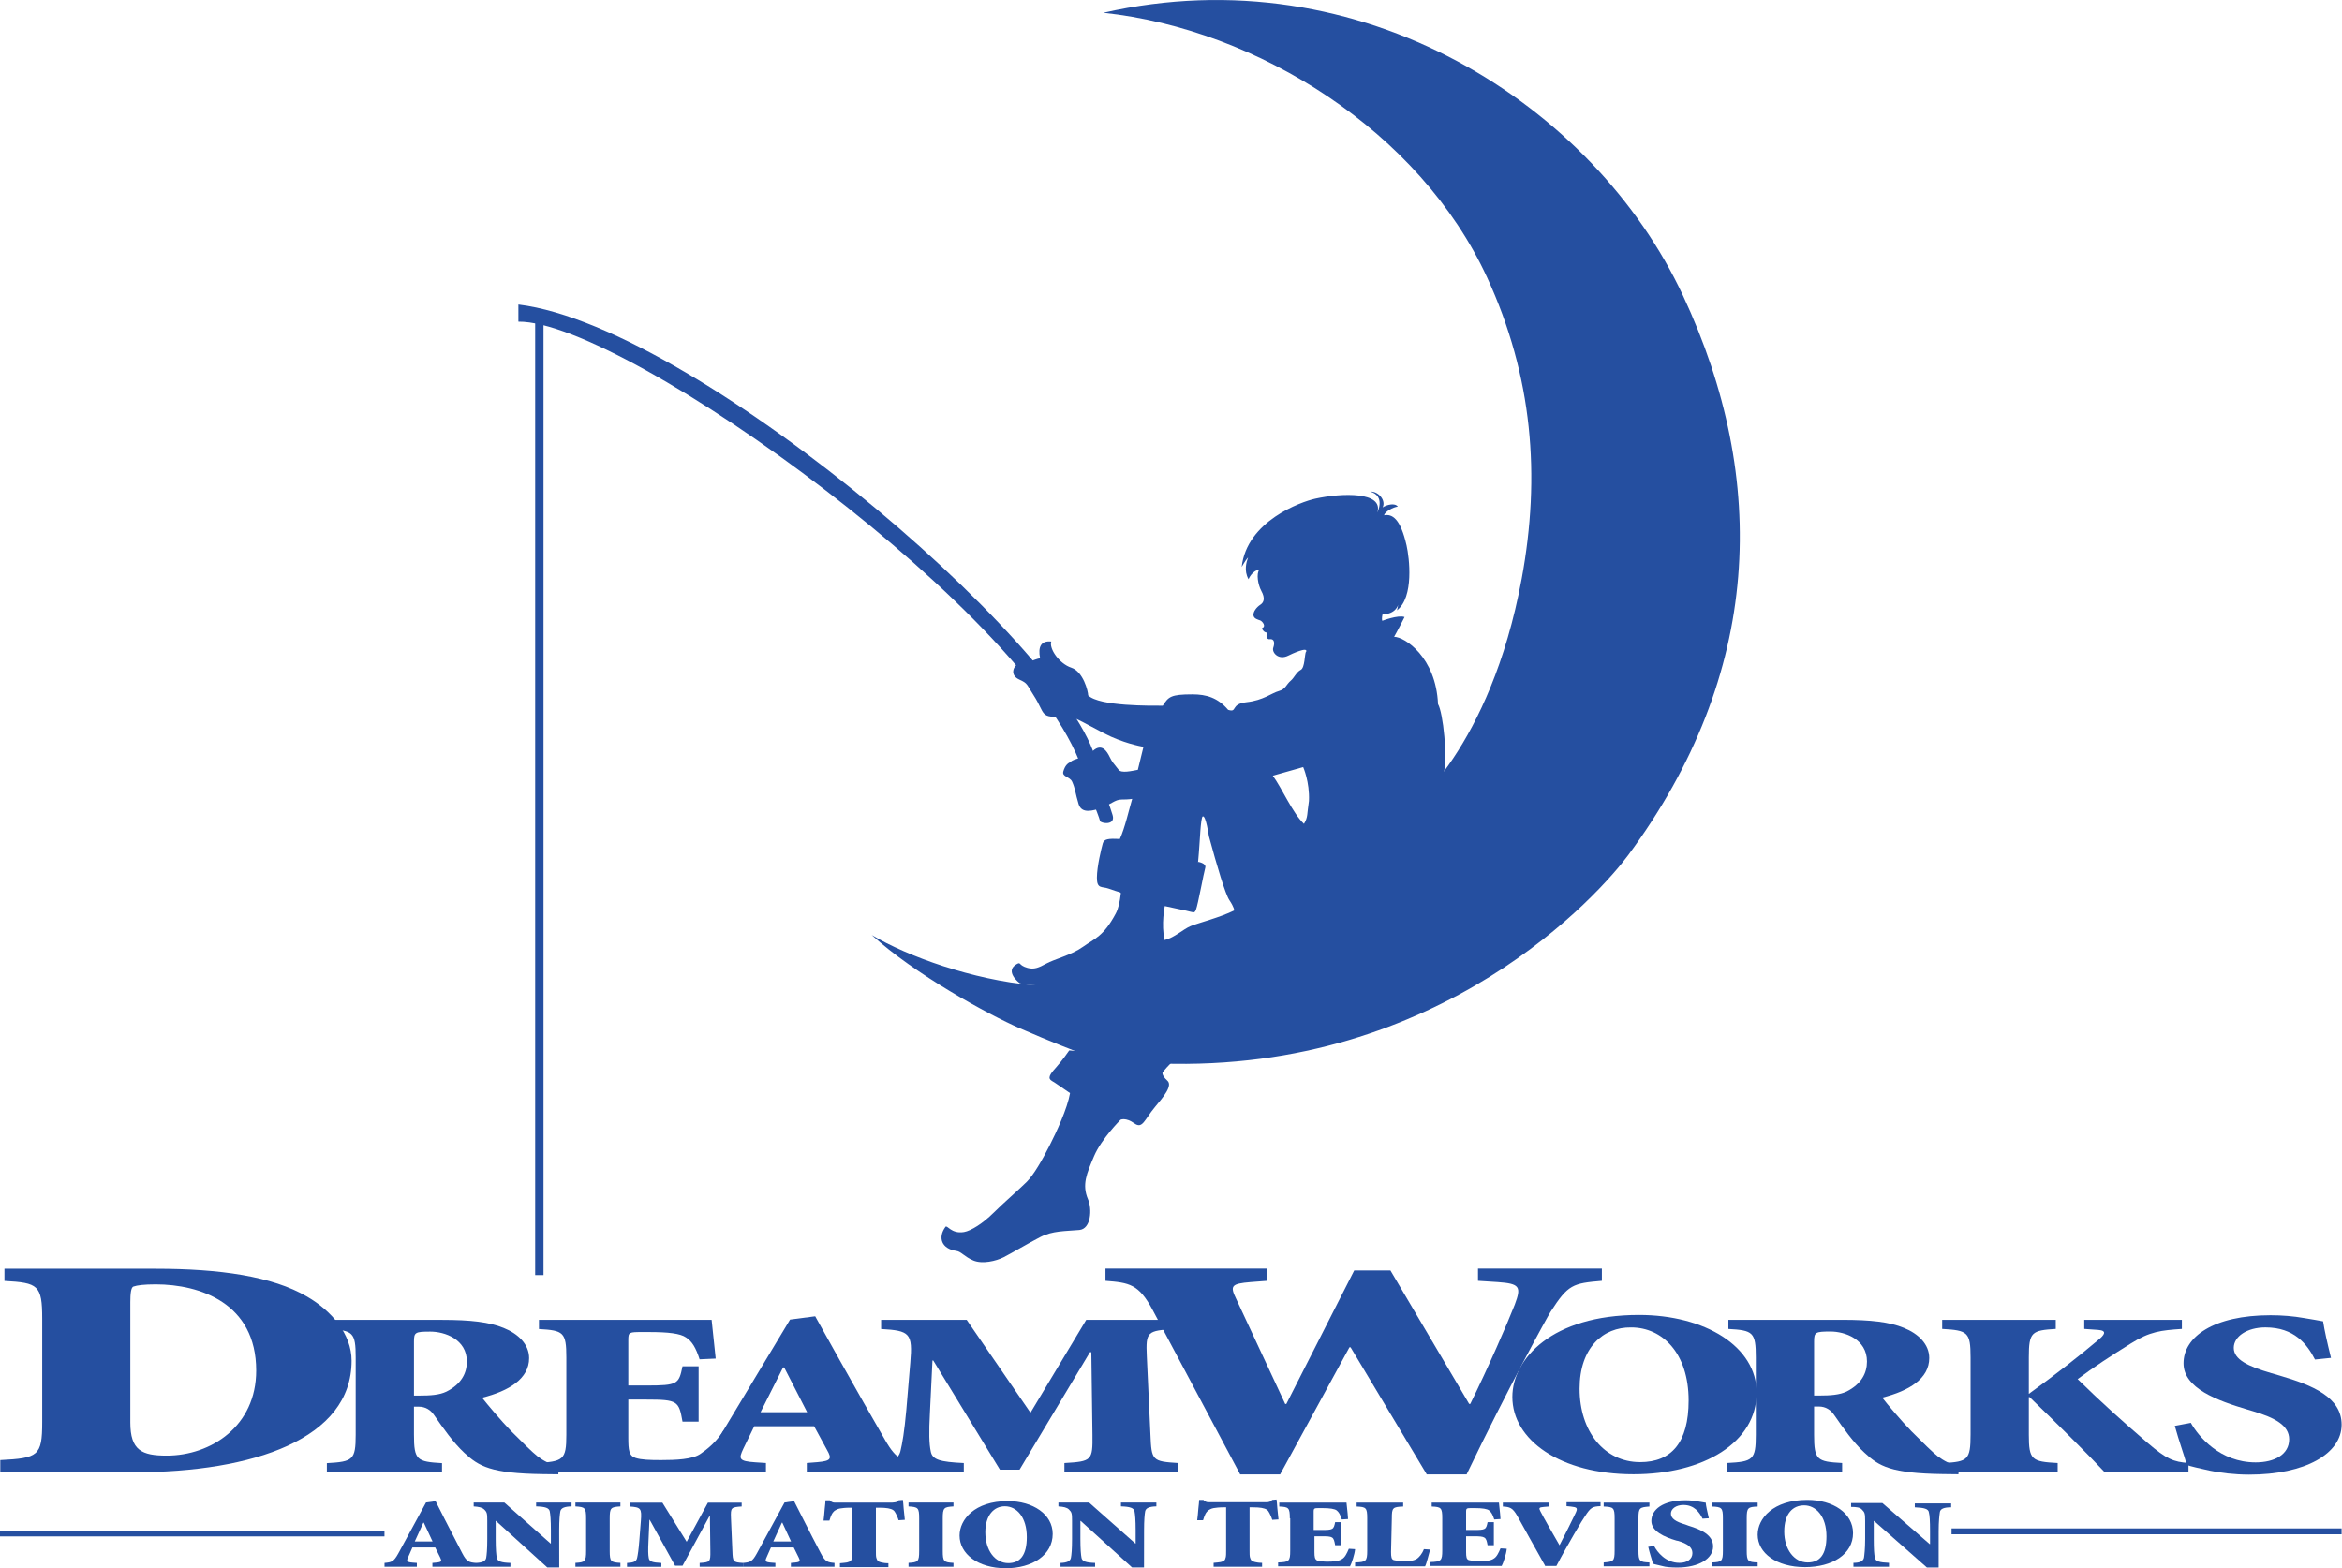 <?xml version="1.0" encoding="UTF-8" standalone="no"?>
<!-- Generator: Adobe Illustrator 19.2.1, SVG Export Plug-In . SVG Version: 6.00 Build 0)  -->

<svg
   xmlns:dc="http://purl.org/dc/elements/1.1/"
   xmlns:cc="http://creativecommons.org/ns#"
   xmlns:rdf="http://www.w3.org/1999/02/22-rdf-syntax-ns#"
   xmlns:svg="http://www.w3.org/2000/svg"
   xmlns="http://www.w3.org/2000/svg"
   xmlns:sodipodi="http://sodipodi.sourceforge.net/DTD/sodipodi-0.dtd"
   xmlns:inkscape="http://www.inkscape.org/namespaces/inkscape"
   version="1.1"
   id="svg2"
   inkscape:version="0.91 r13725"
   sodipodi:docname="DreamWorks_Animation_Television.svg"
   x="0px"
   y="0px"
   viewBox="0 0 599.2 401.3"
   style="enable-background:new 0 0 599.2 401.3;"
   xml:space="preserve"><defs
     id="defs47" /><style
     type="text/css"
     id="style3">
	.st0{fill:#254FA0;}
</style><sodipodi:namedview
     bordercolor="#666666"
     borderopacity="1.0"
     fit-margin-bottom="0"
     fit-margin-left="0"
     fit-margin-right="0"
     fit-margin-top="0"
     id="base"
     inkscape:current-layer="layer1"
     inkscape:cx="307.27064"
     inkscape:cy="14.367154"
     inkscape:document-units="px"
     inkscape:pageopacity="0.0"
     inkscape:pageshadow="2"
     inkscape:window-height="709"
     inkscape:window-maximized="1"
     inkscape:window-width="1366"
     inkscape:window-x="-8"
     inkscape:window-y="-8"
     inkscape:zoom="2"
     pagecolor="#ffffff"
     showgrid="false" /><g
     id="layer1"
     transform="translate(6.262,-681.552)"
     inkscape:groupmode="layer"
     inkscape:label="Layer 1"><g
       id="layer1-1"
       transform="translate(-44.447,274.911)"
       inkscape:label="Layer 1"><g
         id="g10"
         transform="matrix(1.25,0,0,-1.25,39.354,806.663)"><g
           id="g12"
           transform="scale(0.1,0.1)"><path
             id="path14"
             inkscape:connector-curvature="0"
             class="st0"
             d="M2179.1,1049.9c0,0-14.2-20.8-27.3-35.3      c-13.1-14.4-17.2-22-7.9-27.3c9.2-5.3,17.1-11.6,36.9-24.8c-5.4-31.4-27.7-79.5-42.3-108.2c-14.6-28.6-31.7-58.7-46.1-73.2      c-14.4-14.5-47.6-43.1-68.7-64.1c-21.1-21-45.5-36.4-60-38.9c-26.3-4.3-34.4,15.5-37.9,10.6c-16.2-22.2-7.7-45.1,22.4-49.2      c10-1.4,16.1-11.7,34.6-19.6c18.5-7.8,46.4-1.2,62,6.6c15.6,7.9,50.1,28.5,75.2,41.4c25.1,12.9,50.8,11.9,79.7,14.4      c24.1,2,26.6,42.8,17.9,62.8c-12.8,30.2-2.8,52.4,12.3,88.2c15.1,35.7,54.3,74.7,54.3,74.7s10.5,5.3,28.2-7.4      c16.9-12.2,20.4,7.3,42.2,33.4c17.7,21,36.6,43.8,25.5,53.9c-13.2,12.1-9.7,17.2-9.7,17.2s13.1,16.9,26.7,27.7L2179.1,1049.9" /><path
             id="path16"
             inkscape:connector-curvature="0"
             class="st0"
             d="M2874.2,1543.1c0,0,166.3,123.6,231,472.2      c39,210.6,22.6,414.4-70.8,617C2897,2930.4,2566,3140,2249.1,3174c528.6,119.9,1004.6-189.9,1186.3-578.9      c176.8-378.5,161.6-774.9-111.9-1145.1c-56.5-76.4-381.3-446.3-957.7-426.9c-40.7-7.2-141.3,12.8-172.4,24.7      c0,0-52.2,19.9-115.5,47.5c-64.2,27.9-215.1,110.5-303,190.8c73.7-43.8,205.9-91.6,331.2-102.8      C2185.1,1192.8,2599.2,1265.7,2874.2,1543.1" /><path
             id="path18"
             inkscape:connector-curvature="0"
             class="st0"
             d="M2664.1,1865.7c4.7,11.8-30-4.3-36.5-7.6      c-20.4-10.3-34.1,6.7-30.9,16c4,11.3,1.3,18.8-7.1,17.6c-6.9-1-8.4,8.2-4.6,13.4c-7,0-10.1,5.3-11.7,9c10.1,3.8,0.9,14.4-3.2,16      c-4.1,1.6-13.1,3.3-13.9,10.6c-0.8,7.3,6.6,16.7,14,21.5c7.4,4.8,10.4,13.3,2.1,28.4c-6.9,12.7-10.6,35.3-4.1,43.4      c-14.8-1.7-22.1-19.5-22.1-19.5c-9.9,17.8-4.1,35.7-0.9,44.5c-4.9-4.8-13.1-19.4-13.1-19.4c10.7,94,121.2,133.3,150.7,139.8      c54.7,12,140.2,14.6,127-28.4c0,0,17.3,34-14.7,42.9c18.1,0.8,32.8-19.4,25.4-32.4c9,5.7,25.5,9.7,31.1,1.6      c-9-0.9-27-10.5-27.9-17.8c16.4,3.2,33.3-6.4,45.9-61.6c5.7-25.1,15.6-106.2-19.7-132.9c0,0,1.6,4.8,2.5,11.3      c0,0-4.9-19.4-32-19.4c0,0-2.2-8.5-0.5-13.3c0,0,32.5,12.5,45.6,7.7c0,0-14.8-29.2-21.4-40.5c21.4,0,85.7-41.5,89.9-137.8      c9.9-16.2,21.3-109.8,9.9-151.9c-91-289.3-753.3-455.6-866.5-419.1c0,0-31.9,24.3-5.4,39c8.9,4.9,2.7-2.7,22-8      c12.8-3.5,22.5,0.2,37.9,8.7c17,9.4,51.4,17.4,75.2,34.4c23.8,17,42,20.8,67.3,68.3c5.3,10,8.3,23.7,10.3,40.6      c0.4,3.5-1.7,1.9-25.1,10.4c-13.4,4.9-23.8-1.5-23.8,22.1c0,23.6,9.5,61.1,12,70.3c2.6,9.1,11,10.4,34.9,9.1      c10.2,21.9,19,60.8,25.3,82.1c0,0-6.6-1.3-21.3-1.3c-15.1,0-21.4-10.5-45.9-18.6c-24.6-8.1-37.8-5.8-42.6,9.7      c-6.5,21.1-6.5,30.8-13.1,45.4c-4.8,10.7-21.3,9.7-18,21.1c3.3,11.4,8.2,16.2,14.8,19.4c8.2,8.1,27.9,6.5,45.9,22.7      c18,16.2,28.6-0.9,34.4-13c5-10.2,6.8-11.6,18.1-25.9c5.7-7.3,26.2-2.4,39.3,0l11.5,47c-8.2,1.6-42.6,8.1-80.4,27.6      c-37.7,19.4-65.6,37.3-80.4,35.6c-52.7-5.7-39.1,4.1-63.9,42.2c-14.8,22.7-11.5,24.3-29.5,32.4c-23.4,10.5-8.2,34,1.6,32.4      c9.7-1.6,26.2,8.1,41,11.3c-4.7,23.1,1.9,36.4,22.9,34.1c-4.9-14.6,16.4-45.4,41-53.5c24.6-8.1,34.5-48.6,34.5-56.7      c22.9-22.7,129.8-21.1,152.7-21.1c11.8,18.2,15.9,23.2,60.8,23.2c28.4,0,51.8-6.8,73-31.7c20-6.3,3.5,11.9,37.9,15.7      c34.3,3.8,51.1,18.7,65.7,22.7c14.6,4.1,14.4,12.7,25,21.7c6.2,5.2,11.4,17.4,20,21.7c8.7,4.3,7.7,32.3,10.9,37.7       M2374.7,1345.4c0,0-7.7-37.5-0.4-69.6c21,5.3,37.6,22.1,53.5,28.7c15.9,6.5,59.5,17.4,89.1,32c0,0,0.3,5.6-10.2,21.4      c-7.9,11.7-25.1,69-41.7,130.5c0,0-6.2,43.3-12.6,40.5c-4.4-1.9-6-53-8-75.1c-2.6-27.1-1.3-17.9-1.3-17.9s17-2.7,14.5-11.8      c-3.3-11.4-14.9-75.5-19.1-86.2c-3.4-8.4-4.9-5-20-1.9C2400,1339.8,2374.7,1345.4,2374.7,1345.4L2374.7,1345.4z M2659.6,1513.7      c8.5,13.9,5.9,19.1,10.2,46.9c1.7,39.1-11.8,69.3-11.8,69.3l-62.2-17.6C2614.4,1587,2636.3,1535.6,2659.6,1513.7" /><path
             id="path20"
             inkscape:connector-curvature="0"
             class="st0"
             d="M1051.7,2576.8c375.5-45.5,1179.1-747.9,1186.3-958.3      l-28.7-4.8c-88.5,315.7-937.5,930.3-1157.6,928V2576.8" /><path
             id="path22"
             inkscape:connector-curvature="0"
             class="st0"
             d="M2227.9,1557.9c2.6-5.6,13.4-33.5,14.3-38.3      c0.9-4.8,32.3-10.4,25.7,12c-6.6,22.3-14.6,39.8-14.6,39.8L2227.9,1557.9" /><path
             id="path24"
             inkscape:connector-curvature="0"
             class="st0"
             d="m 1086.043,590 17.057,0 0,1965.9 -17.057,0 0,-1965.9 z"
             style="fill:#254fa0" /><path
             id="path46"
             inkscape:connector-curvature="0"
             class="st0"
             d="M-9.4,55.1h787v11.7h-787C-9.4,66.7-9.4,55.1-9.4,55.1z" /><path
             id="path50"
             inkscape:connector-curvature="0"
             class="st0"
             d="M875.7,0.8l8.5,0.8c10.5,1,11.1,3,7.4,10.3l-10.2,20.6h-46.6      l-8.5-19.4c-4-8.6-3.7-10.7,9.4-11.7l8.2-0.6v-7.9h-66.2v7.9C792.2,2.2,796.4,3,805.8,20l56.8,104.4l19.6,2.8l19.3-38.1      C913.8,65,926,41.2,936.8,20.6C945.9,3,951,2,964.9,0.8v-7.9h-89.2V0.8 M839.6,44.7H876l-17.9,38.5h-0.9L839.6,44.7" /><path
             id="path52"
             inkscape:connector-curvature="0"
             class="st0"
             d="M1135.3-8.5h-24.4l-105.1,95.3h-0.6V49.7      c0-21.2,1.1-32.3,2.3-38.6c1.4-7.1,9.1-9.7,27.9-10.3v-7.9h-70.8v7.9C977,1.2,984.4,4,985.8,11.1c1.1,6.3,2.2,17.4,2.2,38.6      v37.2c0,15-0.5,17.6-6.2,23.2c-4.3,4.2-11.4,5.7-21.6,6.3v7.9h62.8l94.6-83.8h0.6v27.1c0,21.2-1.1,32.3-2.3,38.6      c-1.4,7.1-9.1,9.7-27.9,10.3v7.9h72.5v-7.9c-14.2-0.4-21.6-3.2-23-10.3c-1.1-6.3-2.3-17.4-2.3-38.6L1135.3-8.5" /><path
             id="path54"
             inkscape:connector-curvature="0"
             class="st0"
             d="M1238.6,25.3c0-21.8,2.3-23.3,21.9-24.4v-7.9h-92.1v7.9      c19.6,1.2,21.9,2.6,21.9,24.4v66.6c0,21.8-2.3,23.3-21.9,24.5v7.9h92.1v-7.9c-19.6-1.2-21.9-2.6-21.9-24.5V25.3" /><path
             id="path56"
             inkscape:connector-curvature="0"
             class="st0"
             d="M1508.7,124.2v-7.9c-21.6-1.5-22.7-2.2-21.9-23.4l2.9-67.7      c0.8-22.4,1.4-23.1,21.9-24.4v-7.9h-88.9v7.9c21.3,1.4,22.2,2,21.9,24.4l-0.9,71.1h-1.1L1387.7-4.9h-15.3l-52,94.1h-0.5l-2-44.9      c-0.9-17.3-0.6-27,0.6-33.3c1.1-7.5,7.4-9.3,25.8-10.3v-7.9H1274v7.9c13.6,0.8,19,2.8,20.7,10.3c1.4,6.3,3.1,17,4.5,35.3      l3.2,40.8c2,25.5-0.3,27.6-22.8,29.1v7.9h66.8l49.7-80l43.5,80H1508.7" /><path
             id="path58"
             inkscape:connector-curvature="0"
             class="st0"
             d="M1609.5,0.8l8.5,0.8c10.5,1,11.1,3,7.4,10.3l-10.2,20.6      h-46.6l-8.5-19.4c-4-8.6-3.7-10.7,9.4-11.7l8.2-0.6v-7.9h-66.2v7.9c14.5,1.4,18.8,2.2,28.1,19.2l56.8,104.4l19.6,2.8l19.3-38.1      c12.2-24.1,24.4-47.9,35.3-68.5c9.1-17.6,14.2-18.6,28.1-19.8v-7.9h-89.3L1609.5,0.8 M1573.4,44.7h36.4l-17.9,38.5h-0.9      L1573.4,44.7" /><path
             id="path60"
             inkscape:connector-curvature="0"
             class="st0"
             d="M1920.3,25.3c0-21.8,2.3-23.3,21.9-24.4v-7.9h-92v7.9      c19.6,1.2,21.8,2.6,21.8,24.4v66.6c0,21.8-2.2,23.3-21.8,24.5v7.9h92v-7.9c-19.6-1.2-21.9-2.6-21.9-24.5V25.3" /><path
             id="path62"
             inkscape:connector-curvature="0"
             class="st0"
             d="M2145.3,60.2c0-43.2-41.5-70.3-96-70.3      c-57.4,0-94.6,29.7-94.6,66.9c0,32.7,30.7,70.5,98.6,70.5C2105.2,127.3,2145.3,100.2,2145.3,60.2 M2007.4,63.6      c0-36.6,19.3-63.2,47.1-63.2c24.5,0,37.8,16.7,37.8,53.3c0,40.6-20.5,63-44.9,63C2025.6,116.8,2007.4,99,2007.4,63.6" /><path
             id="path64"
             inkscape:connector-curvature="0"
             class="st0"
             d="M2332.2-8.5h-24.4l-105.2,95.3h-0.6V49.7      c0-21.2,1.1-32.3,2.3-38.6c1.4-7.1,9.1-9.7,27.8-10.3v-7.9h-70.8v7.9c12.5,0.4,19.9,3.2,21.3,10.3c1.2,6.3,2.3,17.4,2.3,38.6      v37.2c0,15-0.6,17.6-6.3,23.2c-4.2,4.2-11.3,5.7-21.6,6.3v7.9h62.8l94.7-83.8h0.6v27.1c0,21.2-1.1,32.3-2.3,38.6      c-1.4,7.1-9.1,9.7-27.8,10.3v7.9h72.5v-7.9c-14.2-0.4-21.6-3.2-23-10.3c-1.1-6.3-2.2-17.4-2.2-38.6L2332.2-8.5" /></g></g></g><g
       transform="matrix(12.415,0,0,-12.412,99.653,1038.658)"
       id="g4282"
       style="fill:#254fa0;fill-opacity:1"><path
         inkscape:connector-curvature="0"
         d="M 0,0 0.105,0 C 0.346,0 0.526,0.013 0.669,0.082 0.976,0.236 1.09,0.464 1.09,0.701 1.09,1.164 0.63,1.319 0.339,1.319 0.023,1.319 0,1.305 0,1.111 L 0,0 Z M 0,-0.808 C 0,-1.33 0.061,-1.363 0.578,-1.393 l 0,-0.187 -2.373,-10e-4 0,0.188 c 0.535,0.03 0.594,0.063 0.594,0.585 l 0,1.595 c 0,0.522 -0.059,0.556 -0.562,0.585 l 0,0.189 2.341,0 c 0.587,0 0.976,-0.045 1.27,-0.166 0.3,-0.12 0.525,-0.337 0.525,-0.623 0,-0.424 -0.414,-0.676 -0.969,-0.816 0.107,-0.136 0.385,-0.469 0.601,-0.691 0.257,-0.256 0.42,-0.42 0.541,-0.517 C 2.68,-1.353 2.801,-1.415 2.99,-1.455 L 2.974,-1.623 2.651,-1.619 C 1.584,-1.604 1.338,-1.46 1.037,-1.18 0.812,-0.971 0.601,-0.671 0.414,-0.401 0.346,-0.3 0.241,-0.228 0.098,-0.228 l -0.098,0 0,-0.58"
         id="path4284"
         style="fill:#254fa0;fill-opacity:1;fill-rule:nonzero;stroke:none" /></g><g
       transform="matrix(12.415,0,0,-12.412,27.082,1045.532)"
       id="g4286"
       style="fill:#1b4e9c;fill-opacity:1"><path
         inkscape:connector-curvature="0"
         d="m 0,0 c 0,-0.576 0.237,-0.684 0.749,-0.684 0.917,0 1.847,0.612 1.845,1.755 0,1.39 -1.163,1.776 -2.071,1.776 C 0.278,2.847 0.139,2.828 0.066,2.802 0.012,2.789 0,2.641 0,2.479 L 0,0 Z M 0.523,3.169 C 1.836,3.169 2.926,3.015 3.641,2.595 4.143,2.304 4.56,1.827 4.56,1.271 4.56,-0.336 2.542,-1.027 0.075,-1.027 l -2.755,0 0,0.251 c 0.78,0.04 0.864,0.084 0.864,0.781 l 0,2.132 c 0,0.697 -0.084,0.742 -0.778,0.781 l 0,0.251 3.117,0"
         id="path4288"
         style="fill:#254fa0;fill-opacity:1;fill-rule:nonzero;stroke:none" /></g><g
       transform="matrix(12.415,0,0,-12.412,138.635,1028.888)"
       id="g4290"
       style="fill:#254fa0;fill-opacity:1"><path
         d="m 0,0 c 0,0.523 -0.061,0.556 -0.564,0.585 l 0,0.189 3.558,0 C 3.004,0.692 3.04,0.339 3.078,-0.024 L 2.746,-0.039 C 2.671,0.198 2.589,0.333 2.469,0.41 2.35,0.494 2.103,0.523 1.704,0.523 l -0.127,0 c -0.287,0 -0.3,0 -0.3,-0.169 l 0,-0.933 0.375,0 c 0.644,0 0.667,0.028 0.742,0.396 l 0.332,0 0,-1.141 -0.332,0 c -0.075,0.425 -0.098,0.455 -0.742,0.455 l -0.375,0 0,-0.788 c 0,-0.252 0.013,-0.373 0.15,-0.416 0.12,-0.038 0.291,-0.044 0.525,-0.044 0.301,0 0.649,0.013 0.813,0.129 0.13,0.088 0.329,0.244 0.476,0.485 L 3.445,-1.508 C 3.408,-1.744 3.251,-2.236 3.183,-2.367 l -3.822,0 0,0.189 C -0.061,-2.15 0,-2.117 0,-1.595 L 0,0"
         id="path4292"
         style="fill:#254fa0;fill-opacity:1;fill-rule:nonzero;stroke:none"
         inkscape:connector-curvature="0"
         sodipodi:nodetypes="cccccccssscsccccscscsccccccsc" /></g><g
       transform="matrix(12.415,0,0,-12.412,188.325,1042.866)"
       id="g4294"
       style="fill:#254fa0;fill-opacity:1"><path
         d="m 0,-0.003 0.96,0 -0.473,0.922 -0.023,0 -0.464,-0.922 z m 0.953,-1.048 0.226,0.018 c 0.277,0.025 0.291,0.073 0.193,0.247 l -0.268,0.493 -1.234,0 -0.225,-0.463 c -0.098,-0.209 -0.098,-0.258 0.248,-0.281 l 0.218,-0.014 0,-0.189 -1.749,0 0,0.188 c 0.382,0.034 0.496,0.053 0.744,0.46 l 1.502,2.498 0.518,0.068 0.51,-0.914 c 0.323,-0.575 0.646,-1.145 0.931,-1.638 0.241,-0.421 0.375,-0.445 0.744,-0.473 l 0,-0.189 -2.358,0 0,0.189"
         id="path4296"
         style="fill:#254fa0;fill-opacity:1;fill-rule:nonzero;stroke:none"
         inkscape:connector-curvature="0" /></g><g
       transform="matrix(12.415,0,0,-12.412,294.31,1019.271)"
       id="g4298"
       style="fill:#254fa0;fill-opacity:1"><path
         inkscape:connector-curvature="0"
         d="M 0,0 0,-0.189 C -0.571,-0.223 -0.6,-0.242 -0.577,-0.75 l 0.075,-1.618 c 0.022,-0.536 0.036,-0.551 0.578,-0.585 l 0,-0.188 -2.351,-10e-4 0,0.189 c 0.562,0.034 0.585,0.049 0.578,0.585 l -0.023,1.7 -0.029,0 -1.45,-2.421 -0.405,0 -1.374,2.251 -0.016,0 -0.052,-1.072 c -0.023,-0.415 -0.016,-0.648 0.016,-0.798 0.029,-0.178 0.193,-0.222 0.682,-0.245 l 0,-0.189 -1.854,0 0,0.189 c 0.359,0.019 0.503,0.067 0.548,0.245 0.037,0.15 0.082,0.407 0.121,0.847 l 0.082,0.976 c 0.052,0.609 -0.007,0.662 -0.601,0.696 l 0,0.189 1.763,0 1.315,-1.915 L -1.825,0 0,0"
         id="path4300"
         style="fill:#254fa0;fill-opacity:1;fill-rule:nonzero;stroke:none" /></g><g
       transform="matrix(12.415,0,0,-12.412,317.927,1009.288)"
       id="g4302"
       style="fill:#254fa0;fill-opacity:1"><path
         inkscape:connector-curvature="0"
         d="m 0,0 -0.341,-0.026 c -0.396,-0.033 -0.428,-0.077 -0.298,-0.343 l 1.012,-2.17 0.023,0 1.399,2.752 0.747,0 1.622,-2.751 0.023,0 c 0.373,0.755 0.768,1.667 0.917,2.047 0.138,0.368 0.107,0.433 -0.351,0.465 L 4.346,0 l 0,0.252 2.553,0 0,-0.252 C 6.3,-0.052 6.205,-0.072 5.841,-0.64 5.786,-0.724 4.965,-2.21 4.111,-3.991 l -0.821,0 -1.57,2.621 -0.023,0 -1.429,-2.621 -0.823,0 -1.804,3.39 C -2.646,-0.065 -2.839,-0.039 -3.331,0 l 0,0.252 L 0,0.252 0,0"
         id="path4304"
         style="fill:#254fa0;fill-opacity:1;fill-rule:nonzero;stroke:none" /></g><g
       transform="matrix(12.415,0,0,-12.412,457.872,1038.646)"
       id="g4310"
       style="fill:#254fa0;fill-opacity:1"><path
         inkscape:connector-curvature="0"
         d="M 0,0 0.105,0 C 0.346,0 0.526,0.015 0.669,0.082 0.976,0.237 1.09,0.464 1.09,0.701 1.09,1.165 0.63,1.32 0.339,1.32 0.023,1.32 0,1.305 0,1.111 L 0,0 Z m 0,-0.808 c 0,-0.521 0.059,-0.555 0.578,-0.583 l 0,-0.189 -2.373,0 0,0.189 c 0.535,0.028 0.594,0.062 0.594,0.583 l 0,1.595 c 0,0.522 -0.059,0.557 -0.565,0.586 l 0,0.188 2.344,0 c 0.587,0 0.976,-0.044 1.27,-0.165 0.3,-0.12 0.525,-0.337 0.525,-0.622 0,-0.426 -0.414,-0.677 -0.969,-0.817 0.105,-0.136 0.384,-0.469 0.6,-0.691 0.258,-0.257 0.421,-0.421 0.542,-0.517 0.137,-0.101 0.255,-0.164 0.441,-0.203 L 2.974,-1.623 2.651,-1.619 c -1.068,0.015 -1.313,0.16 -1.613,0.441 -0.226,0.208 -0.437,0.506 -0.624,0.777 -0.068,0.102 -0.173,0.175 -0.316,0.175 l -0.098,0 0,-0.582"
         id="path4312"
         style="fill:#254fa0;fill-opacity:1;fill-rule:nonzero;stroke:none" /></g><g
       transform="matrix(12.415,0,0,-12.412,512.814,1048.656)"
       id="g4314"
       style="fill:#254fa0;fill-opacity:1"><path
         inkscape:connector-curvature="0"
         d="m 0,0 c 0,-0.521 0.059,-0.557 0.594,-0.585 l 0,-0.187 -2.344,-0.002 0,0.189 c 0.489,0.028 0.549,0.064 0.549,0.584 l 0,1.596 c 0,0.522 -0.06,0.555 -0.585,0.585 l 0,0.187 2.341,0 0,-0.187 C 0.059,2.15 0,2.117 0,1.595 L 0,0.841 C 0.548,1.237 1.006,1.595 1.443,1.963 1.547,2.049 1.629,2.146 1.427,2.16 l -0.285,0.02 0,0.187 2.012,0 0,-0.187 C 2.726,2.151 2.494,2.128 2.102,1.88 1.697,1.629 1.322,1.382 1.006,1.145 1.472,0.686 1.968,0.241 2.441,-0.164 2.846,-0.512 2.981,-0.559 3.29,-0.585 l 0,-0.187 -1.729,0 C 1.277,-0.464 0.564,0.247 0.016,0.774 L 0,0.774 0,0"
         id="path4316"
         style="fill:#254fa0;fill-opacity:1;fill-rule:nonzero;stroke:none" /></g><g
       transform="matrix(12.415,0,0,-12.412,554.256,1045.625)"
       id="g4318"
       style="fill:#254fa0;fill-opacity:1"><path
         inkscape:connector-curvature="0"
         d="m 0,0 c 0.157,-0.281 0.601,-0.816 1.336,-0.816 0.391,0 0.691,0.163 0.691,0.477 0,0.285 -0.293,0.445 -0.751,0.58 L 1.162,0.275 C 0.548,0.458 -0.15,0.71 -0.15,1.227 c 0,0.545 0.616,0.991 1.793,0.991 0.234,0 0.473,-0.019 0.691,-0.058 C 2.508,2.131 2.628,2.111 2.726,2.092 2.755,1.905 2.808,1.666 2.889,1.339 L 2.559,1.305 C 2.396,1.623 2.132,1.967 1.538,1.967 1.156,1.967 0.885,1.778 0.885,1.546 0.885,1.305 1.179,1.164 1.659,1.024 L 1.824,0.976 c 0.69,-0.202 1.284,-0.449 1.284,-1.014 0,-0.596 -0.744,-1.03 -1.907,-1.03 -0.3,0 -0.607,0.038 -0.81,0.082 -0.225,0.049 -0.384,0.086 -0.473,0.116 -0.061,0.222 -0.159,0.483 -0.248,0.807 L 0,0"
         id="path4320"
         style="fill:#254fa0;fill-opacity:1;fill-rule:nonzero;stroke:none" /></g><path
       style="fill:#254fa0;fill-opacity:1"
       id="path38-8"
       inkscape:connector-curvature="0"
       d="m 443.17,1037.904 c 0,12.789 -13.597,20.884 -31.497,20.884 -18.797,0 -30.999,-8.793 -30.999,-19.785 0,-9.694 10.099,-20.981 32.4,-20.981 16.897,0 30.096,8.091 30.096,19.881 m -45.296,-0.998 c 0,10.89 6.3,18.782 15.499,18.782 7.999,0 12.399,-4.995 12.399,-15.786 0,-12.09 -6.697,-18.684 -14.696,-18.684 -7.2,-0.099 -13.201,5.197 -13.201,15.687" /></g><path
     id="path7743"
     class="st0"
     d="M330,388.5c0-2.7-0.3-2.9-2.7-3v-1h17.2c0,0.4,0.3,2.3,0.4,4.2l-1.6,0.1  c-0.4-1.3-0.8-1.9-1.3-2.3c-0.5-0.4-1.7-0.6-3.7-0.6h-0.7c-1.3,0-1.5,0-1.5,0.9v4.7h1.9c3.1,0,3.2-0.1,3.6-2h1.6v5.9h-1.6  c-0.4-2.2-0.5-2.3-3.6-2.3h-1.7v4c0,1.3,0.1,1.9,0.7,2.2c0.5,0.1,1.5,0.3,2.5,0.3c1.5,0,3.1-0.1,3.9-0.7c0.7-0.4,1.2-1.4,1.7-2.6  l1.6,0.1c-0.1,1.3-0.9,3.7-1.3,4.4H327v-1c2.8-0.1,3.1-0.3,3.1-3V388.5" /><path
     id="path7745"
     class="st0"
     d="M355.9,397.1c0,1.3,0.1,1.9,0.7,2.1c0.5,0.1,1.5,0.3,2.5,0.3c1.2,0,2.7-0.1,3.5-0.7  c0.5-0.4,1.2-1.1,1.7-2.4l1.6,0.1c-0.3,1-0.9,3.6-1.3,4.3h-17.9v-1c2.8-0.1,3.1-0.3,3.1-3v-8.3c0-2.7-0.3-2.9-2.7-3v-1H359v1  c-2.7,0.1-2.9,0.3-2.9,3L355.9,397.1" /><path
     id="path7747"
     class="st0"
     d="M369,388.5c0-2.7-0.3-2.9-2.7-3v-1h17.2c0,0.4,0.3,2.3,0.4,4.2l-1.6,0.1  c-0.4-1.3-0.8-1.9-1.3-2.3s-1.7-0.6-3.7-0.6h-0.7c-1.3,0-1.5,0-1.5,0.9v4.7h1.9c3.1,0,3.2-0.1,3.6-2h1.6v5.9h-1.6  c-0.4-2.1-0.5-2.3-3.6-2.3h-1.9v4c0,1.3,0.1,1.9,0.7,2.1c0.5,0.1,1.5,0.3,2.5,0.3c1.5,0,3.1-0.1,3.9-0.7c0.7-0.4,1.2-1.4,1.7-2.6  l1.6,0.1c-0.1,1.3-0.9,3.7-1.3,4.4h-18.3v-1c2.8-0.1,3.1-0.3,3.1-3V388.5" /><path
     id="path7749"
     class="st0"
     d="M395.4,400.8c-2.5-4.4-5.9-10.6-7.2-12.9c-1.2-2.1-1.9-2.3-3.7-2.4v-1h11.7v1l-1.2,0.1  c-1.3,0.1-1.3,0.3-0.9,1.1c0.7,1.4,3.5,6.3,4.9,8.7c1.1-2.1,3.5-6.9,4-8c0.8-1.6,0.5-1.7-1.1-1.9l-1.1-0.1v-1h8.7v1  c-2.1,0.1-2.5,0.3-4,2.6c-0.3,0.3-4.7,7.7-7.3,12.7H395.4" /><path
     id="path7753"
     class="st0"
     d="M423.2,395.6c0.8,1.5,2.9,4.3,6.5,4.3c1.9,0,3.3-0.9,3.3-2.5c0-1.5-1.3-2.4-3.6-3.1l-0.5-0.1  c-3.1-0.9-6.4-2.4-6.4-5c0-2.9,2.9-5.3,8.7-5.3c1.1,0,2.3,0.1,3.3,0.3c0.8,0.1,1.5,0.3,1.9,0.3c0.1,1,0.4,2.2,0.8,4l-1.6,0.1  c-0.8-1.6-2.1-3.5-4.9-3.5c-1.9,0-3.2,1-3.2,2.2c0,1.3,1.3,2.1,3.7,2.8l0.8,0.3c3.3,1,6.3,2.4,6.3,5.3c0,3.1-3.6,5.4-9.2,5.4  c-1.5,0-2.9-0.1-3.9-0.4c-1.1-0.3-1.9-0.4-2.3-0.6c-0.3-1.2-0.8-2.5-1.2-4.3L423.2,395.6" /><path
     id="path7755"
     class="st0"
     d="M446.9,396.8c0,2.7,0.3,2.9,2.8,3v1H438v-1c2.5-0.1,2.8-0.3,2.8-3v-8.3c0-2.7-0.3-2.9-2.8-3v-1  h11.7v1c-2.5,0.1-2.8,0.3-2.8,3L446.9,396.8" /><path
     id="path7757"
     class="st0"
     d="M456.5,391.9c0,4.5,2.5,7.9,6,7.9c3.1,0,4.8-2,4.8-6.7c0-5.1-2.7-7.9-5.7-7.9  C458.7,385.2,456.5,387.3,456.5,391.9z M474.1,392.3c0,5.4-5.3,8.7-12.3,8.7c-7.3,0-12.1-3.6-12.1-8.3c0-4.1,3.9-8.9,12.7-8.9  C469,383.8,474.1,387.2,474.1,392.3" /><path
     id="path7759"
     class="st0"
     d="M496.1,401.1h-3.1l-13.5-11.9h-0.1v4.6c0,2.6,0.1,4.1,0.3,4.8c0.1,0.9,1.2,1.2,3.6,1.3v1h-9.1v-1  c1.6,0,2.5-0.4,2.7-1.3c0.1-0.7,0.3-2.2,0.3-4.8v-4.6c0-1.9-0.1-2.2-0.8-2.9c-0.5-0.6-1.5-0.7-2.8-0.7v-1h8l12.1,10.5h0.1v-3.3  c0-2.6-0.1-4.1-0.3-4.8c-0.1-0.9-1.2-1.2-3.6-1.3v-1h9.3v1c-1.9,0-2.8,0.4-2.9,1.3c-0.1,0.7-0.3,2.2-0.3,4.8V401.1" /><path
     id="path54_1_"
     inkscape:connector-curvature="0"
     class="st0"
     d="M419.2,396.8c0,2.7,0.3,2.9,2.8,3v1h-11.7v-1  c2.5-0.2,2.8-0.3,2.8-3v-8.3c0-2.7-0.3-2.9-2.8-3v-1H422v1c-2.5,0.2-2.8,0.3-2.8,3V396.8" /><path
     id="path3073_1_"
     inkscape:connector-curvature="0"
     class="st0"
     d="M229.9,383.9c-0.3,0.3-0.6,0.5-0.8,0.5s-0.5,0.1-0.9,0.1  h-14.1c-0.5,0-0.9,0-1.1-0.1s-0.5-0.2-0.7-0.5h-1.1c0,0.5-0.1,1.2-0.2,2.2c-0.1,1.3-0.2,2.3-0.3,3h1.5c0.2-0.7,0.4-1.2,0.6-1.6  c0.2-0.4,0.5-0.7,0.7-0.9c0.3-0.2,0.8-0.5,1.4-0.6s1.4-0.2,2.6-0.2h0.6v11.1c0,0.7,0,1.3-0.1,1.7c-0.1,0.4-0.2,0.7-0.4,0.8  c-0.2,0.2-0.5,0.3-0.9,0.4c-0.4,0.1-1,0.1-1.8,0.2v1h12.4v-1c-0.8,0-1.4-0.1-1.8-0.2c-0.4-0.1-0.7-0.2-0.9-0.4  c-0.2-0.2-0.3-0.5-0.4-0.8c-0.1-0.4-0.1-0.9-0.1-1.7l0-11.1h0.9c1.8,0,2.9,0.2,3.5,0.6c0.3,0.2,0.5,0.5,0.7,0.9  c0.2,0.4,0.5,1,0.7,1.7l1.6-0.1c-0.1-1-0.2-2-0.3-2.9c-0.1-1-0.1-1.7-0.2-2.2" /><path
     id="path3073_2_"
     inkscape:connector-curvature="0"
     class="st0"
     d="M325.5,383.8c-0.3,0.3-0.6,0.5-0.8,0.5  c-0.2,0.1-0.5,0.1-0.9,0.1h-14.1c-0.5,0-0.9,0-1.1-0.1s-0.5-0.2-0.7-0.5h-1.1c0,0.5-0.1,1.2-0.2,2.2c-0.1,1.3-0.2,2.3-0.3,3h1.5  c0.2-0.7,0.4-1.2,0.6-1.6c0.2-0.4,0.5-0.7,0.7-0.9c0.3-0.2,0.8-0.5,1.4-0.6s1.4-0.2,2.6-0.2h0.6v11.1c0,0.7,0,1.3-0.1,1.7  c-0.1,0.4-0.2,0.7-0.4,0.8c-0.2,0.2-0.5,0.3-0.9,0.4c-0.4,0.1-1,0.1-1.8,0.2v1h12.4v-1c-0.8,0-1.4-0.1-1.8-0.2  c-0.4-0.1-0.7-0.2-0.9-0.4c-0.2-0.2-0.3-0.5-0.4-0.8c-0.1-0.4-0.1-0.9-0.1-1.7l0-11.1h0.9c1.8,0,2.9,0.2,3.5,0.6  c0.3,0.2,0.5,0.5,0.7,0.9s0.5,1,0.7,1.7l1.6-0.1c-0.1-1-0.2-2-0.3-2.9c-0.1-1-0.1-1.7-0.2-2.2" /><path
     id="path46_1_"
     inkscape:connector-curvature="0"
     class="st0"
     d="M499.3,392.6h99.8v-1.5h-99.8  C499.3,391.2,499.3,392.6,499.3,392.6z" /></svg>